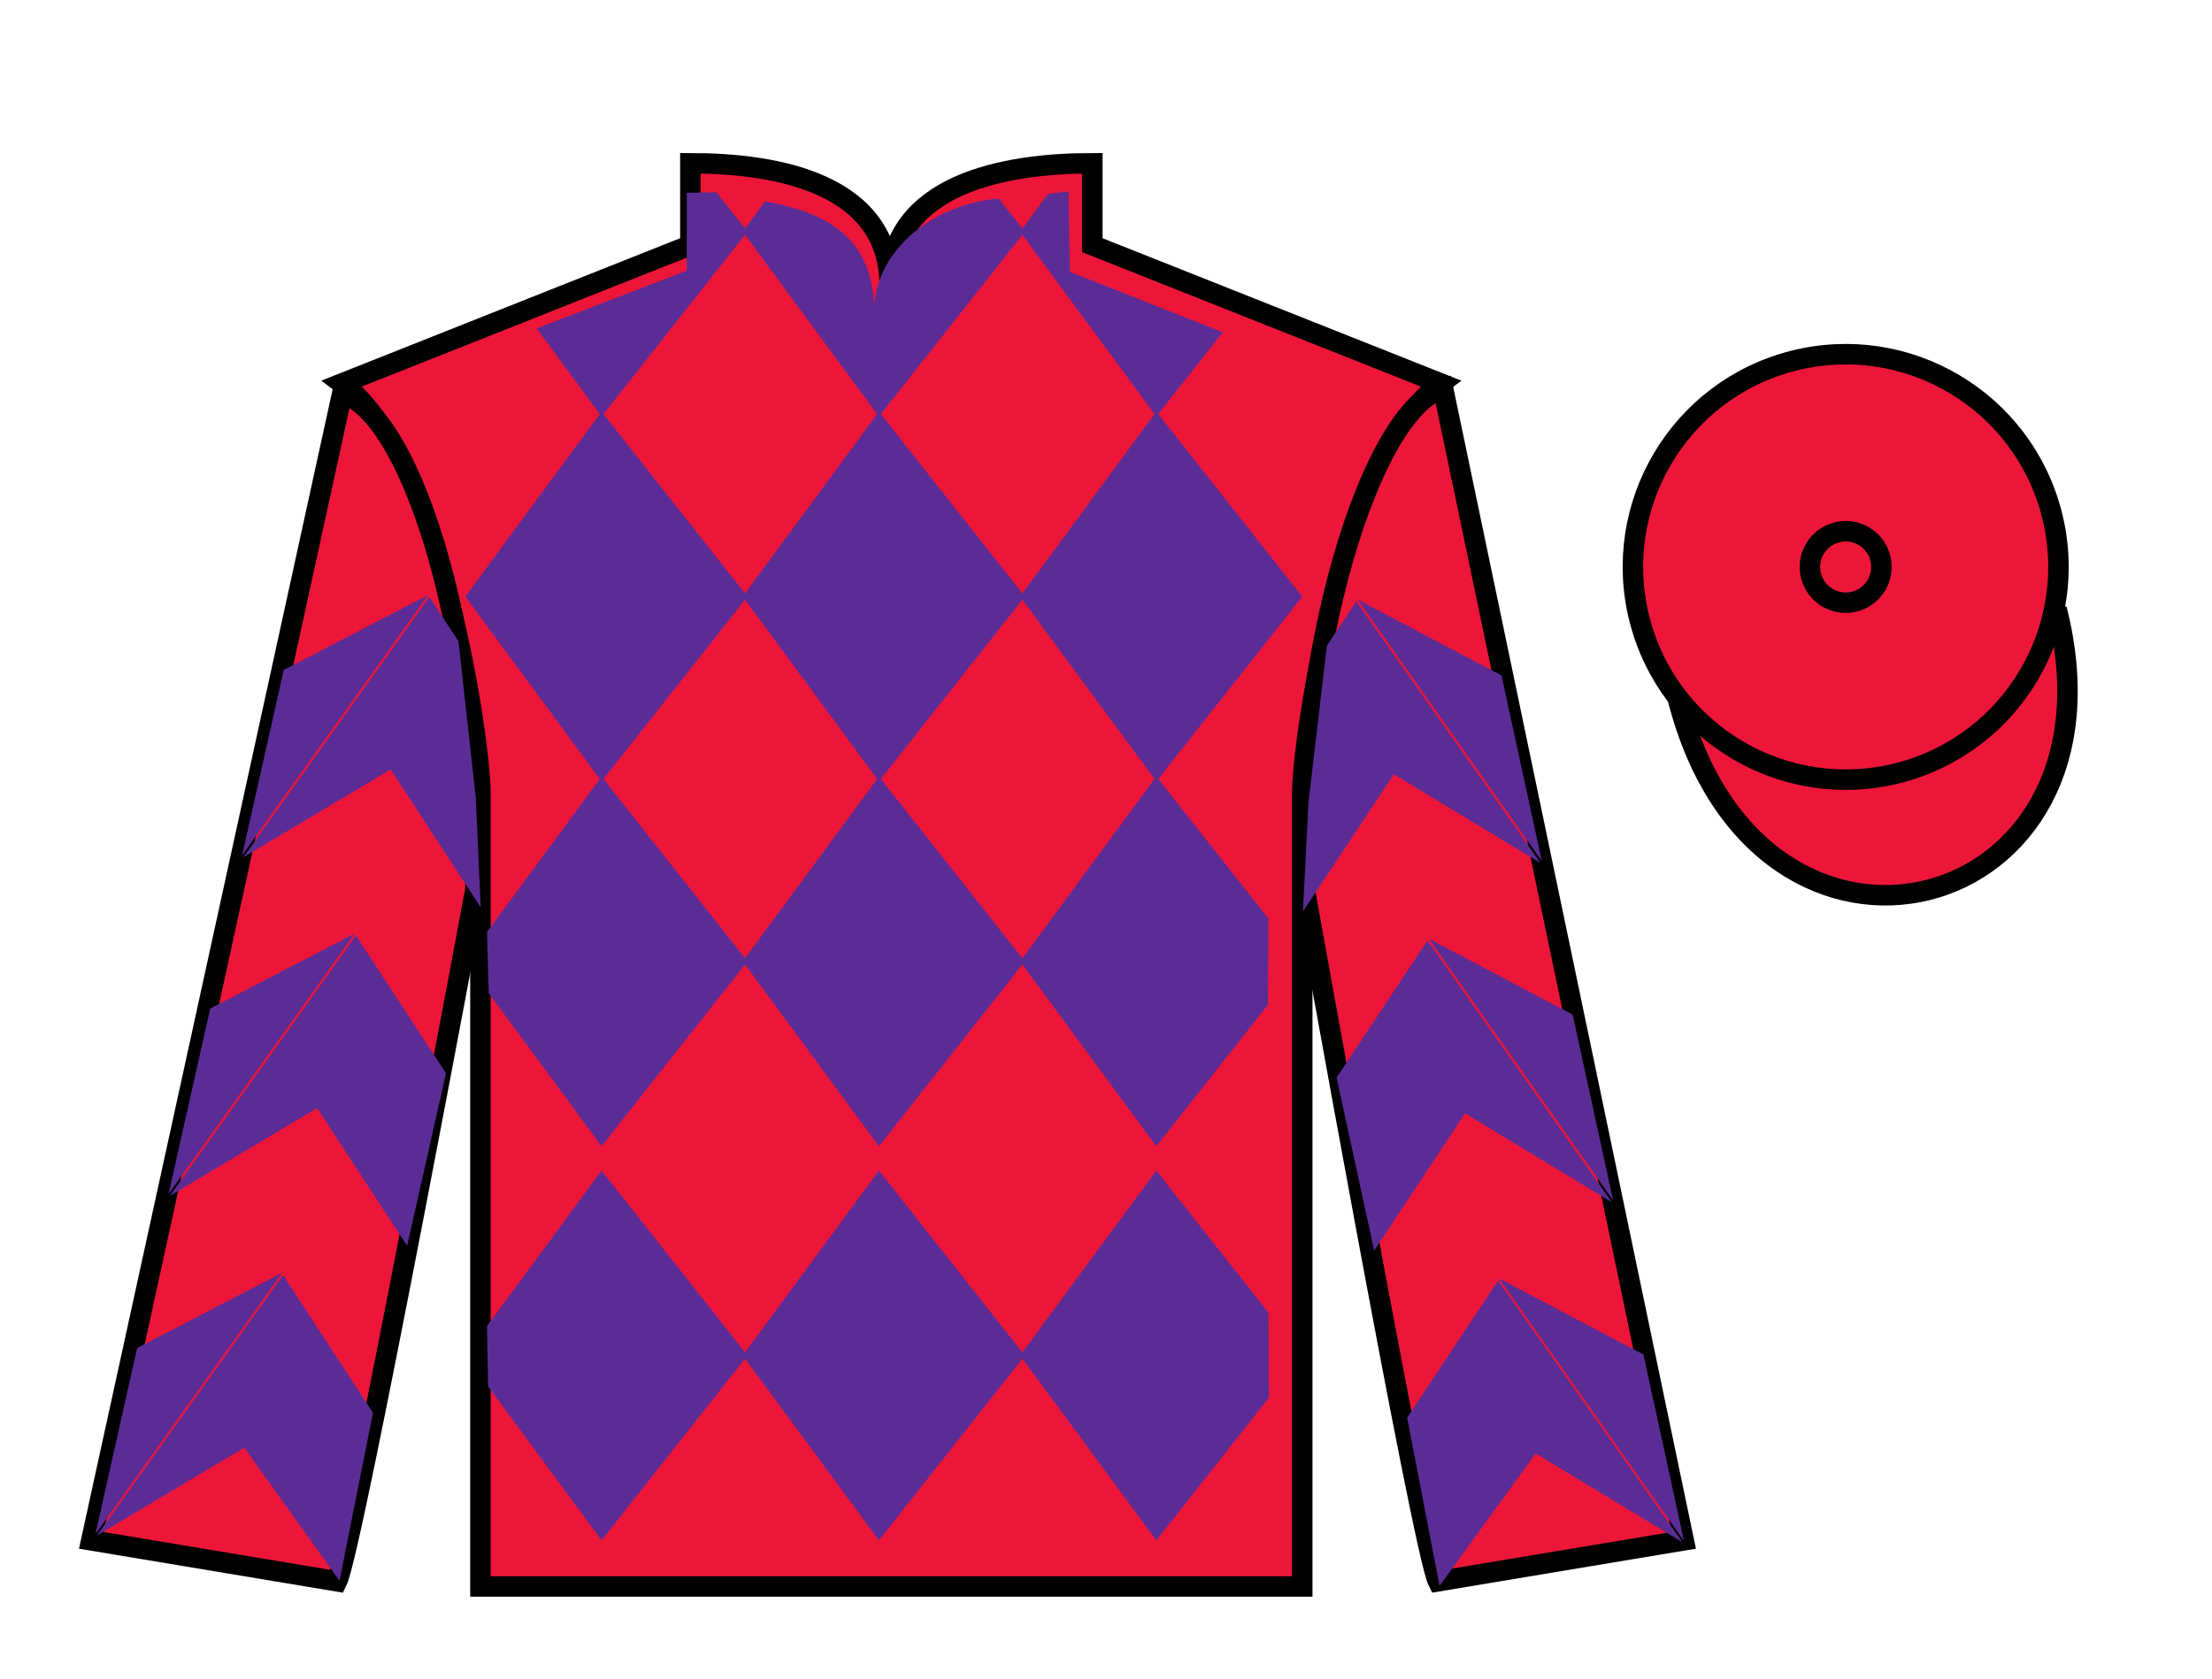 <?xml version="1.0" encoding="UTF-8"?>
<svg xmlns="http://www.w3.org/2000/svg" xmlns:xlink="http://www.w3.org/1999/xlink" width="108pt" height="82pt" viewBox="0 0 108 82" version="1.1">
<g id="surface0">
<path style=" stroke:none;fill-rule:nonzero;fill:rgb(92.863%,8.783%,22.277%);fill-opacity:1;" d="M 33.707 7.973 L 33.707 11.973 L 16.707 18.723 C 21.457 22.223 23.457 36.223 23.457 38.723 C 23.457 41.223 23.457 77.473 23.457 77.473 L 63.582 77.473 C 63.582 77.473 63.582 41.223 63.582 38.723 C 63.582 36.223 65.582 22.223 70.332 18.723 L 53.332 11.973 L 53.332 7.973 C 49.066 7.973 43.441 8.973 43.441 13.973 C 43.441 8.973 37.969 7.973 33.707 7.973 "/>
<path style="fill:none;stroke-width:10;stroke-linecap:butt;stroke-linejoin:miter;stroke:rgb(0%,0%,0%);stroke-opacity:1;stroke-miterlimit:4;" d="M 337.07 740.273 L 337.07 700.273 L 167.07 632.773 C 214.57 597.773 234.57 457.773 234.57 432.773 C 234.57 407.773 234.57 45.273 234.57 45.273 L 635.82 45.273 C 635.82 45.273 635.82 407.773 635.82 432.773 C 635.82 457.773 655.82 597.773 703.32 632.773 L 533.32 700.273 L 533.32 740.273 C 490.664 740.273 434.414 730.273 434.414 680.273 C 434.414 730.273 379.688 740.273 337.07 740.273 Z M 337.07 740.273 " transform="matrix(0.1,0,0,-0.1,0,82)"/>
<path style=" stroke:none;fill-rule:nonzero;fill:rgb(92.863%,8.783%,22.277%);fill-opacity:1;" d="M 16.457 77.223 C 17.207 75.723 23.207 43.473 23.207 43.473 C 23.707 31.973 20.207 20.223 16.707 19.223 L 4.457 75.223 L 16.457 77.223 "/>
<path style="fill:none;stroke-width:10;stroke-linecap:butt;stroke-linejoin:miter;stroke:rgb(0%,0%,0%);stroke-opacity:1;stroke-miterlimit:4;" d="M 164.57 47.773 C 172.07 62.773 232.07 385.273 232.07 385.273 C 237.07 500.273 202.07 617.773 167.07 627.773 L 44.57 67.773 L 164.57 47.773 Z M 164.57 47.773 " transform="matrix(0.1,0,0,-0.1,0,82)"/>
<path style=" stroke:none;fill-rule:nonzero;fill:rgb(92.863%,8.783%,22.277%);fill-opacity:1;" d="M 82.207 75.223 L 70.457 18.973 C 66.957 19.973 63.207 31.973 63.707 43.473 C 63.707 43.473 69.457 75.723 70.207 77.223 L 82.207 75.223 "/>
<path style="fill:none;stroke-width:10;stroke-linecap:butt;stroke-linejoin:miter;stroke:rgb(0%,0%,0%);stroke-opacity:1;stroke-miterlimit:4;" d="M 822.07 67.773 L 704.57 630.273 C 669.57 620.273 632.07 500.273 637.07 385.273 C 637.07 385.273 694.57 62.773 702.07 47.773 L 822.07 67.773 Z M 822.07 67.773 " transform="matrix(0.1,0,0,-0.1,0,82)"/>
<path style="fill-rule:nonzero;fill:rgb(92.863%,8.783%,22.277%);fill-opacity:1;stroke-width:10;stroke-linecap:butt;stroke-linejoin:miter;stroke:rgb(0%,0%,0%);stroke-opacity:1;stroke-miterlimit:4;" d="M 819.219 478.711 C 858.945 323.047 1042.891 370.664 1004.102 522.656 " transform="matrix(0.1,0,0,-0.1,0,82)"/>
<path style=" stroke:none;fill-rule:nonzero;fill:rgb(36.085%,17.488%,58.595%);fill-opacity:1;" d="M 48.758 9.691 L 50.039 11.312 L 42.914 20.34 L 36.262 11.312 L 37.348 9.84 C 40.836 10.422 42.559 11.965 42.676 14.938 C 42.914 11.965 45.754 9.969 48.758 9.691 "/>
<path style=" stroke:none;fill-rule:nonzero;fill:rgb(36.085%,17.488%,58.595%);fill-opacity:1;" d="M 29.371 20.102 L 22.719 29.133 L 29.371 38.16 L 36.5 29.133 L 29.371 20.102 "/>
<path style=" stroke:none;fill-rule:nonzero;fill:rgb(36.085%,17.488%,58.595%);fill-opacity:1;" d="M 42.914 20.102 L 36.262 29.133 L 42.914 38.16 L 50.039 29.133 L 42.914 20.102 "/>
<path style=" stroke:none;fill-rule:nonzero;fill:rgb(36.085%,17.488%,58.595%);fill-opacity:1;" d="M 56.457 20.102 L 49.805 29.133 L 56.457 38.16 L 63.582 29.133 L 56.457 20.102 "/>
<path style=" stroke:none;fill-rule:nonzero;fill:rgb(36.085%,17.488%,58.595%);fill-opacity:1;" d="M 29.371 37.922 L 23.777 45.516 L 23.863 48.5 L 29.371 55.977 L 36.5 46.949 L 29.371 37.922 "/>
<path style=" stroke:none;fill-rule:nonzero;fill:rgb(36.085%,17.488%,58.595%);fill-opacity:1;" d="M 42.914 37.922 L 36.262 46.949 L 42.914 55.977 L 50.039 46.949 L 42.914 37.922 "/>
<path style=" stroke:none;fill-rule:nonzero;fill:rgb(36.085%,17.488%,58.595%);fill-opacity:1;" d="M 61.934 44.859 L 56.457 37.922 L 49.805 46.949 L 56.457 55.977 L 61.906 49.074 L 61.934 44.859 "/>
<path style=" stroke:none;fill-rule:nonzero;fill:rgb(36.085%,17.488%,58.595%);fill-opacity:1;" d="M 29.371 57.164 L 23.777 64.758 L 23.832 67.707 L 29.371 75.223 L 36.5 66.195 L 29.371 57.164 "/>
<path style=" stroke:none;fill-rule:nonzero;fill:rgb(36.085%,17.488%,58.595%);fill-opacity:1;" d="M 42.914 57.164 L 36.262 66.195 L 42.914 75.223 L 50.039 66.195 L 42.914 57.164 "/>
<path style=" stroke:none;fill-rule:nonzero;fill:rgb(36.085%,17.488%,58.595%);fill-opacity:1;" d="M 61.934 64.105 L 56.457 57.164 L 49.805 66.195 L 56.457 75.223 L 61.957 68.254 L 61.934 64.105 "/>
<path style=" stroke:none;fill-rule:nonzero;fill:rgb(36.085%,17.488%,58.595%);fill-opacity:1;" d="M 34.98 9.391 L 33.531 9.414 L 33.531 13.215 L 26.203 16.039 L 29.371 20.34 L 36.5 11.312 L 34.98 9.391 "/>
<path style=" stroke:none;fill-rule:nonzero;fill:rgb(36.085%,17.488%,58.595%);fill-opacity:1;" d="M 52.238 13.273 L 52.172 9.348 L 51.164 9.469 L 49.805 11.312 L 56.457 20.34 L 59.703 16.227 L 52.238 13.273 "/>
<path style=" stroke:none;fill-rule:nonzero;fill:rgb(92.863%,8.783%,22.277%);fill-opacity:1;" d="M 92.684 37.75 C 98.238 36.332 101.598 30.676 100.18 25.117 C 98.762 19.559 93.105 16.203 87.547 17.621 C 81.988 19.039 78.633 24.695 80.051 30.254 C 81.469 35.812 87.125 39.168 92.684 37.75 "/>
<path style="fill:none;stroke-width:10;stroke-linecap:butt;stroke-linejoin:miter;stroke:rgb(0%,0%,0%);stroke-opacity:1;stroke-miterlimit:4;" d="M 926.836 442.5 C 982.383 456.68 1015.977 513.242 1001.797 568.828 C 987.617 624.414 931.055 657.969 875.469 643.789 C 819.883 629.609 786.328 573.047 800.508 517.461 C 814.688 461.875 871.25 428.32 926.836 442.5 Z M 926.836 442.5 " transform="matrix(0.1,0,0,-0.1,0,82)"/>
<path style=" stroke:none;fill-rule:nonzero;fill:rgb(36.085%,17.488%,58.595%);fill-opacity:1;" d="M 11.879 41.867 L 19.074 37.578 L 23.469 44.305 L 23.234 39 L 22.387 31.324 L 20.969 29.148 "/>
<path style=" stroke:none;fill-rule:nonzero;fill:rgb(36.085%,17.488%,58.595%);fill-opacity:1;" d="M 20.906 29.055 L 13.852 32.719 L 11.82 41.773 "/>
<path style=" stroke:none;fill-rule:nonzero;fill:rgb(36.085%,17.488%,58.595%);fill-opacity:1;" d="M 4.73 74.988 L 11.926 70.699 "/>
<path style=" stroke:none;fill-rule:nonzero;fill:rgb(36.085%,17.488%,58.595%);fill-opacity:1;" d="M 18.211 68.992 L 13.82 62.27 "/>
<path style=" stroke:none;fill-rule:nonzero;fill:rgb(36.085%,17.488%,58.595%);fill-opacity:1;" d="M 13.758 62.172 L 6.703 65.836 L 4.672 74.891 "/>
<path style=" stroke:none;fill-rule:nonzero;fill:rgb(36.085%,17.488%,58.595%);fill-opacity:1;" d="M 4.73 74.988 L 11.926 70.699 L 16.578 77.195 L 18.211 68.992 L 13.82 62.27 "/>
<path style=" stroke:none;fill-rule:nonzero;fill:rgb(36.085%,17.488%,58.595%);fill-opacity:1;" d="M 13.758 62.172 L 6.703 65.836 L 4.672 74.891 "/>
<path style=" stroke:none;fill-rule:nonzero;fill:rgb(36.085%,17.488%,58.595%);fill-opacity:1;" d="M 8.293 58.402 L 15.484 54.113 L 19.879 60.84 L 21.773 52.41 L 17.379 45.684 "/>
<path style=" stroke:none;fill-rule:nonzero;fill:rgb(36.085%,17.488%,58.595%);fill-opacity:1;" d="M 17.316 45.59 L 10.262 49.254 L 8.23 58.309 "/>
<path style=" stroke:none;fill-rule:nonzero;fill:rgb(36.085%,17.488%,58.595%);fill-opacity:1;" d="M 75.219 42.148 L 68.055 37.812 L 63.617 44.508 L 63.883 39.207 L 64.785 31.535 L 66.219 29.371 "/>
<path style=" stroke:none;fill-rule:nonzero;fill:rgb(36.085%,17.488%,58.595%);fill-opacity:1;" d="M 66.281 29.273 L 73.309 32.984 L 75.281 42.055 "/>
<path style=" stroke:none;fill-rule:nonzero;fill:rgb(36.085%,17.488%,58.595%);fill-opacity:1;" d="M 82.145 75.316 L 74.98 70.98 "/>
<path style=" stroke:none;fill-rule:nonzero;fill:rgb(36.085%,17.488%,58.595%);fill-opacity:1;" d="M 68.703 69.234 L 73.145 62.535 "/>
<path style=" stroke:none;fill-rule:nonzero;fill:rgb(36.085%,17.488%,58.595%);fill-opacity:1;" d="M 73.203 62.441 L 80.234 66.152 L 82.207 75.223 "/>
<path style=" stroke:none;fill-rule:nonzero;fill:rgb(36.085%,17.488%,58.595%);fill-opacity:1;" d="M 82.145 75.316 L 74.98 70.98 L 70.285 77.445 L 68.703 69.234 L 73.145 62.535 "/>
<path style=" stroke:none;fill-rule:nonzero;fill:rgb(36.085%,17.488%,58.595%);fill-opacity:1;" d="M 73.203 62.441 L 80.234 66.152 L 82.207 75.223 "/>
<path style=" stroke:none;fill-rule:nonzero;fill:rgb(36.085%,17.488%,58.595%);fill-opacity:1;" d="M 78.695 58.711 L 71.531 54.371 L 67.094 61.07 L 65.258 52.625 L 69.695 45.93 "/>
<path style=" stroke:none;fill-rule:nonzero;fill:rgb(36.085%,17.488%,58.595%);fill-opacity:1;" d="M 69.758 45.836 L 76.785 49.547 L 78.758 58.613 "/>
<path style=" stroke:none;fill-rule:nonzero;fill:rgb(92.863%,8.783%,22.277%);fill-opacity:1;" d="M 90.547 29.379 C 91.48 29.141 92.043 28.188 91.805 27.254 C 91.566 26.32 90.617 25.758 89.684 25.996 C 88.75 26.234 88.184 27.184 88.422 28.117 C 88.66 29.051 89.613 29.617 90.547 29.379 "/>
<path style="fill:none;stroke-width:10;stroke-linecap:butt;stroke-linejoin:miter;stroke:rgb(0%,0%,0%);stroke-opacity:1;stroke-miterlimit:4;" d="M 905.469 526.211 C 914.805 528.594 920.43 538.125 918.047 547.461 C 915.664 556.797 906.172 562.422 896.836 560.039 C 887.5 557.656 881.836 548.164 884.219 538.828 C 886.602 529.492 896.133 523.828 905.469 526.211 Z M 905.469 526.211 " transform="matrix(0.1,0,0,-0.1,0,82)"/>
</g>
</svg>
